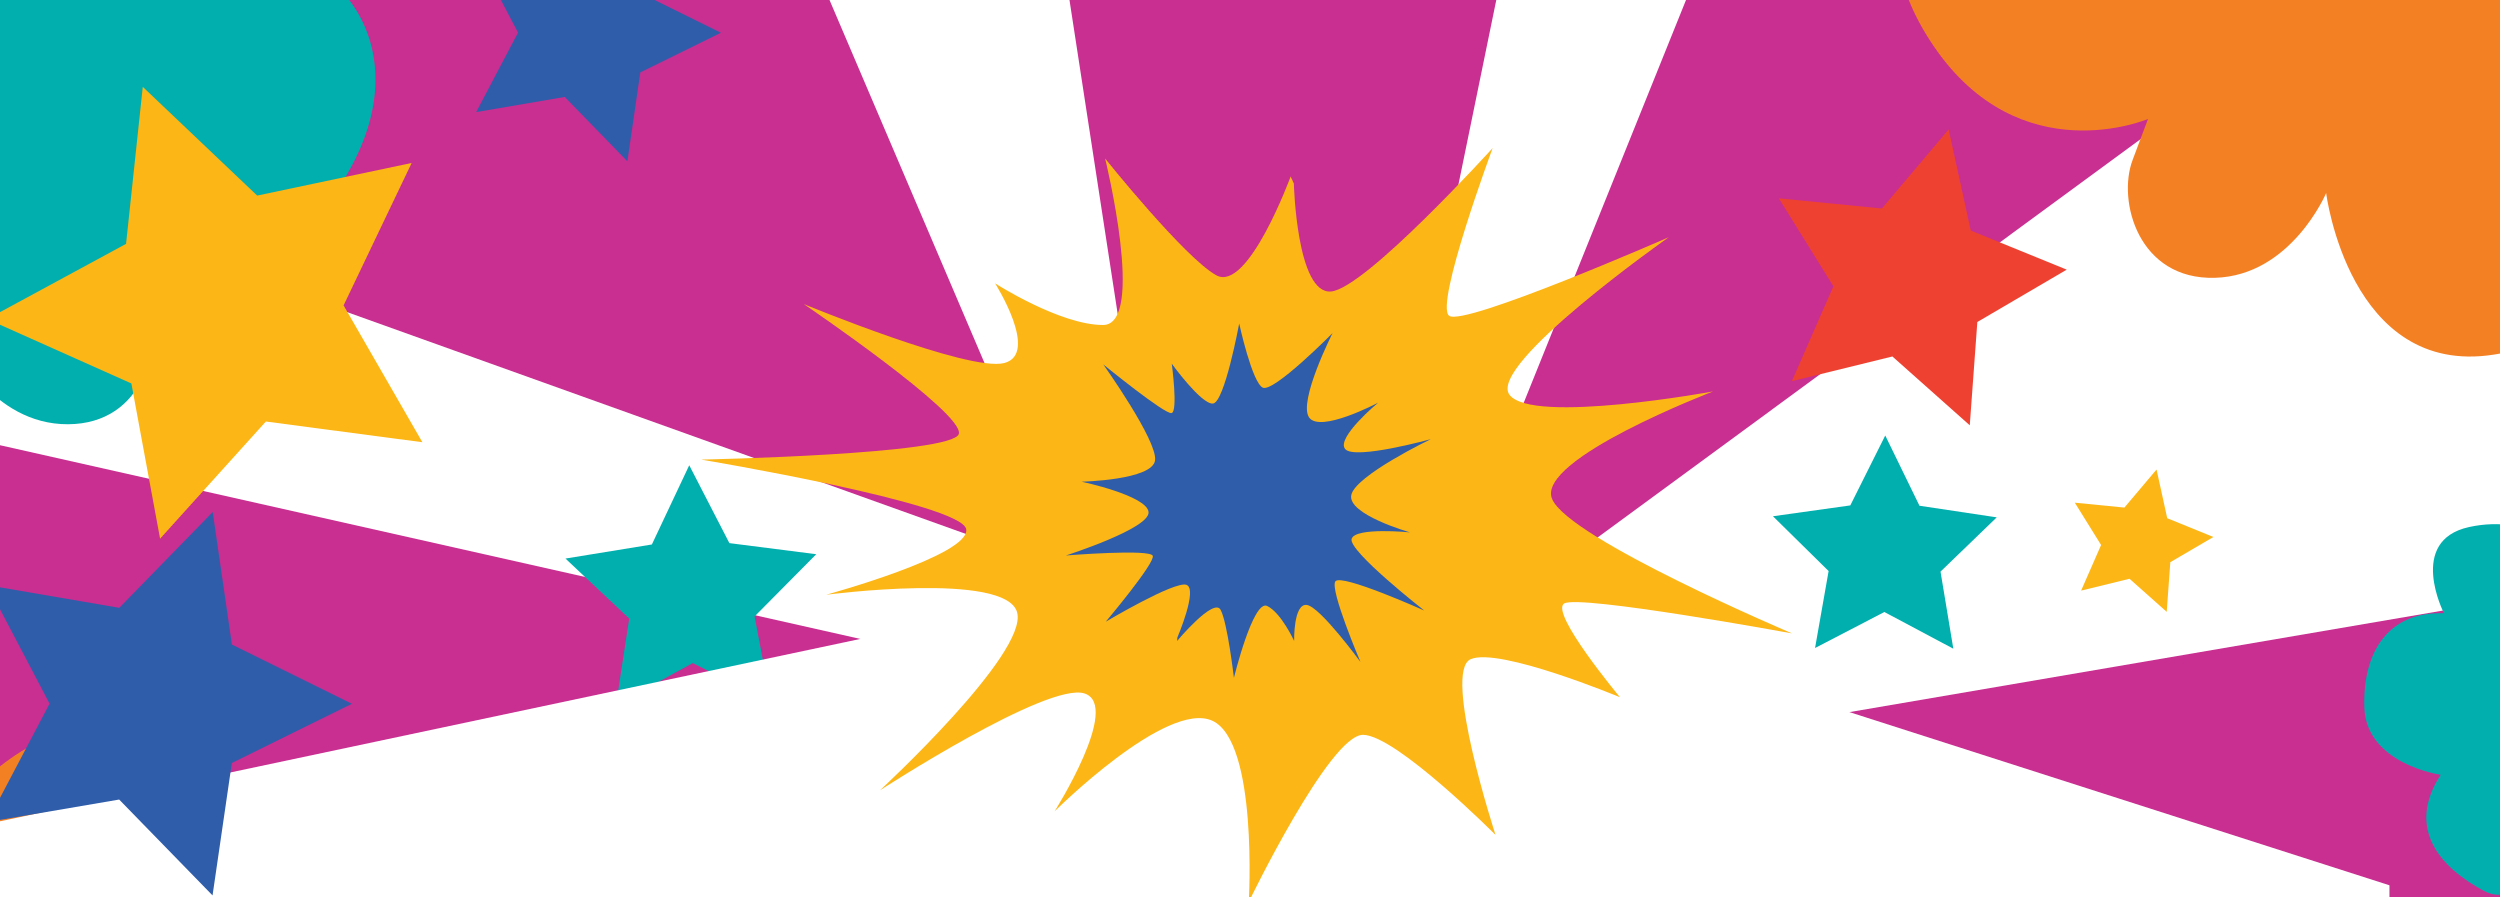 <svg fill="none" height="211" viewBox="0 0 588 211" width="588" xmlns="http://www.w3.org/2000/svg" xmlns:xlink="http://www.w3.org/1999/xlink"><rect x="0" y="0" width="588" height="211" fill="#333333" stroke="none"/><clipPath id="a"><path d="m0 0h588v211h-588z"/></clipPath><g clip-path="url(#a)"><path d="m0 0h588v211h-588z" fill="#fff"/><path d="m628.898-38.789-759.204 12.376 6.351 389.601 759.204-12.376z" fill="#c92e91"/><g fill="#fff"><path d="m254.487 139.095-99.388-232.787 81.167-5.825 36.098 235.134z"/><path d="m325.208 130.285 57.455-280.159 71.469 6.964-110.982 275.443z"/><path d="m311.493 173.558 276.231-202.647 32.155 164.937-305.545 52.288z"/><path d="m328.19 213.232 155.94 200.6 58.73-14.34-204.44-195.58z"/><path d="m277 222.752-83.75 212.76-75.32-11.26 148.06-218.21z"/><path d="m224.18 192.392-351.67 156.47-1.35-82.93 358.26-81.49z"/><path d="m274.598 142.581-357.899-128.299-15.396 68.207 344.643 77.608z"/></g><path d="m-82.61 87.422s-.48 28.39 33.64 32.56 38.15-39.26 38.15-39.26 8.83 19.14 26.8 19.06c17.97-.07 22.4-18.76 18.46-28.31s-3.94-9.55-3.94-9.55 30.46 11.8 49.83-18.78.07-54.11-21.72-56.03-83.29-2.81-83.29-2.81l-71.88 1.17z" fill="#00afae"/><path d="m619.069 49.772s1.41 28.36-32.56 33.64-39.4-38-39.4-38-8.2 19.41-26.16 19.93c-17.97.51-23-18.02-19.37-27.69s3.63-9.67 3.63-9.67-30.06 12.79-50.42-17.15-1.83-54.1 19.88-56.72c21.72-2.62 83.16-5.51 83.16-5.51l71.88-1.17z" fill="#f48024"/><path d="m99.34 104.012-36.81-4.87-24.88 27.56-6.75-36.51-33.9-15.15 32.65-17.69 3.93-36.92 26.91 25.57 36.33-7.67-16.01 33.5z" fill="#fcb615"/><path d="m-138 242.292s2.24-40.03 34.67-42.74 49.8 17.25 49.8 17.25-22.23-38.23-2.97-47.98 41.09-11.24 50.8 16.6c0 0 22.33-24.62 42.37-9.27 20.05 15.35 26.7 36.35 12.41 55.85 0 0 34.27 6.62 23.39 33.48s-35.04 31.31-35.04 31.31 49.58 3.88 50.86 29.73-5.14 37.79-31.82 51.43l-67.31 58.17z" fill="#f48024"/><path d="m421.44 89.652 9.77-22.31-12.84-20.7 24.24 2.4 15.71-18.61 5.21 23.8 22.56 9.19-21.02 12.31-1.78 24.3-18.2-16.19z" fill="#ee4131"/><path d="m520.579 126.302-10.12 5.92-.85 11.68-8.75-7.78-11.38 2.79 4.7-10.73-6.18-9.95 11.66 1.15 7.56-8.95 2.51 11.45z" fill="#fcb615"/><path d="m147.56 37.942-14.74-15.14-20.82 3.56 9.84-18.69-9.82-18.7 20.82 3.58 14.75-15.12 3.02 20.91 18.94 9.36-18.95 9.33z" fill="#2f5daa"/><path d="m459.42 152.572-16.22-8.63-16.3 8.47 3.19-18.1-13.09-12.89 18.19-2.55 8.22-16.44 8.05 16.52 18.17 2.73-13.22 12.76z" fill="#00afae"/><path d="m181.32 165.212-18.39-9.26-18.06 9.9 3.12-20.36-14.99-14.12 20.32-3.31 8.79-18.63 9.44 18.31 20.43 2.61-14.5 14.63z" fill="#00afae"/><path d="m562 424.432h-633v-216.213l381.092-80.787 251.908 80.787z" fill="#fff"/><path d="m304.315 43.167s.659 26.137 8.767 25.39c8.108-.754 37.989-33.728 37.989-33.728s-13.67 36.821-10.239 39.441c3.43 2.62 51.664-18.474 51.664-18.474s-42.784 30.064-37.454 37.073c5.33 7.009 47.878-.802 47.878-.802s-41.714 15.93-37.873 25.276c3.849 9.347 56.434 31.633 56.434 31.633s-50.139-9.197-53.59-7.03c-3.452 2.167 13.124 22.044 13.124 22.044s-28.457-11.864-35.125-8.944 5.853 41.321 5.853 41.321-23.313-23.421-31.145-23.533c-7.833-.113-26.883 39.273-26.883 39.273s2.205-37.565-8.539-42.571c-10.752-5.005-37.139 21.292-37.139 21.292s15.72-24.839 7.066-27.715c-8.655-2.875-48.136 22.771-48.136 22.771s34.834-32.137 32.264-41.838-44.928-4.156-44.928-4.156 33.979-9.287 32.943-15.417c-1.035-6.129-62.33-16.375-62.33-16.375s59.268-1.181 60.597-6.047c1.329-4.865-36.475-30.542-36.475-30.542s38.834 16.046 47.168 13.878c8.342-2.175-2.157-18.736-2.157-18.736s15.285 9.813 25.396 9.79c10.102-.023.477-39.156.477-39.156s18.751 23.407 26.18 27.475c7.428 4.076 17.456-23.249 17.456-23.249" fill="#fcb615"/><path d="m276.924 149.926s4.898-11.433 2.114-12.379c-2.786-.942-18.958 8.676-18.958 8.676s11.65-13.823 11.046-15.496c-.603-1.673-20.424-.078-20.424-.078s19.802-6.336 19.439-10.209-15.735-7.146-15.735-7.146 16.688-.376 17.267-5.029c.575-4.654-12.175-22.547-12.175-22.547s14.515 11.835 16.062 11.436c1.547-.399.041-11.61.041-11.61s6.939 9.597 9.68 9.375 6.178-18.829 6.178-18.829 3.004 13.802 5.531 15.077c2.526 1.275 16.429-12.818 16.429-12.818s-8.066 15.94-5.549 19.791c2.52 3.853 16.249-3.417 16.249-3.417s-9.974 8.308-7.72 10.909 20.116-2.337 20.116-2.337-17.62 8.479-18.681 13.087c-1.062 4.608 13.805 8.834 13.805 8.834s-12.872-1.292-13.734 1.527 17.078 16.855 17.078 16.855-19.516-8.765-20.9-6.864 5.894 18.95 5.894 18.95-9.497-13.035-12.633-13.4c-3.14-.363-2.963 8.46-2.963 8.46s-3.054-6.647-6.348-8.219c-3.292-1.572-7.815 16.899-7.815 16.899s-1.522-13.082-3.143-16.008c-1.62-2.93-10.228 7.346-10.228 7.346" fill="#2f5daa"/><path d="m49.99 210.602-21.96-22.55-31.03 5.3 14.66-27.85-14.63-27.87 31.02 5.33 21.98-22.53 4.51 31.16 28.22 13.94-28.23 13.92z" fill="#2f5daa"/><path d="m641.53 223.506s-17.151 10.948-29.091-2.519c-11.944-13.463-9.568-27.059-9.568-27.059s-8.237 21.176-18.661 15.608c-10.427-5.572-18.329-14.731-10.17-27.303 0 0-17.545-2.486-17.954-15.885s5.977-22.584 18.735-22.111c0 0-8.737-17.055 5.905-20.276s24.533 6.087 24.533 6.087-14.975-22.972-4.809-31.239c10.165-8.267 17.2-9.004 31.699-1.327l46.313 12.28z" fill="#00afae"/></g></svg>